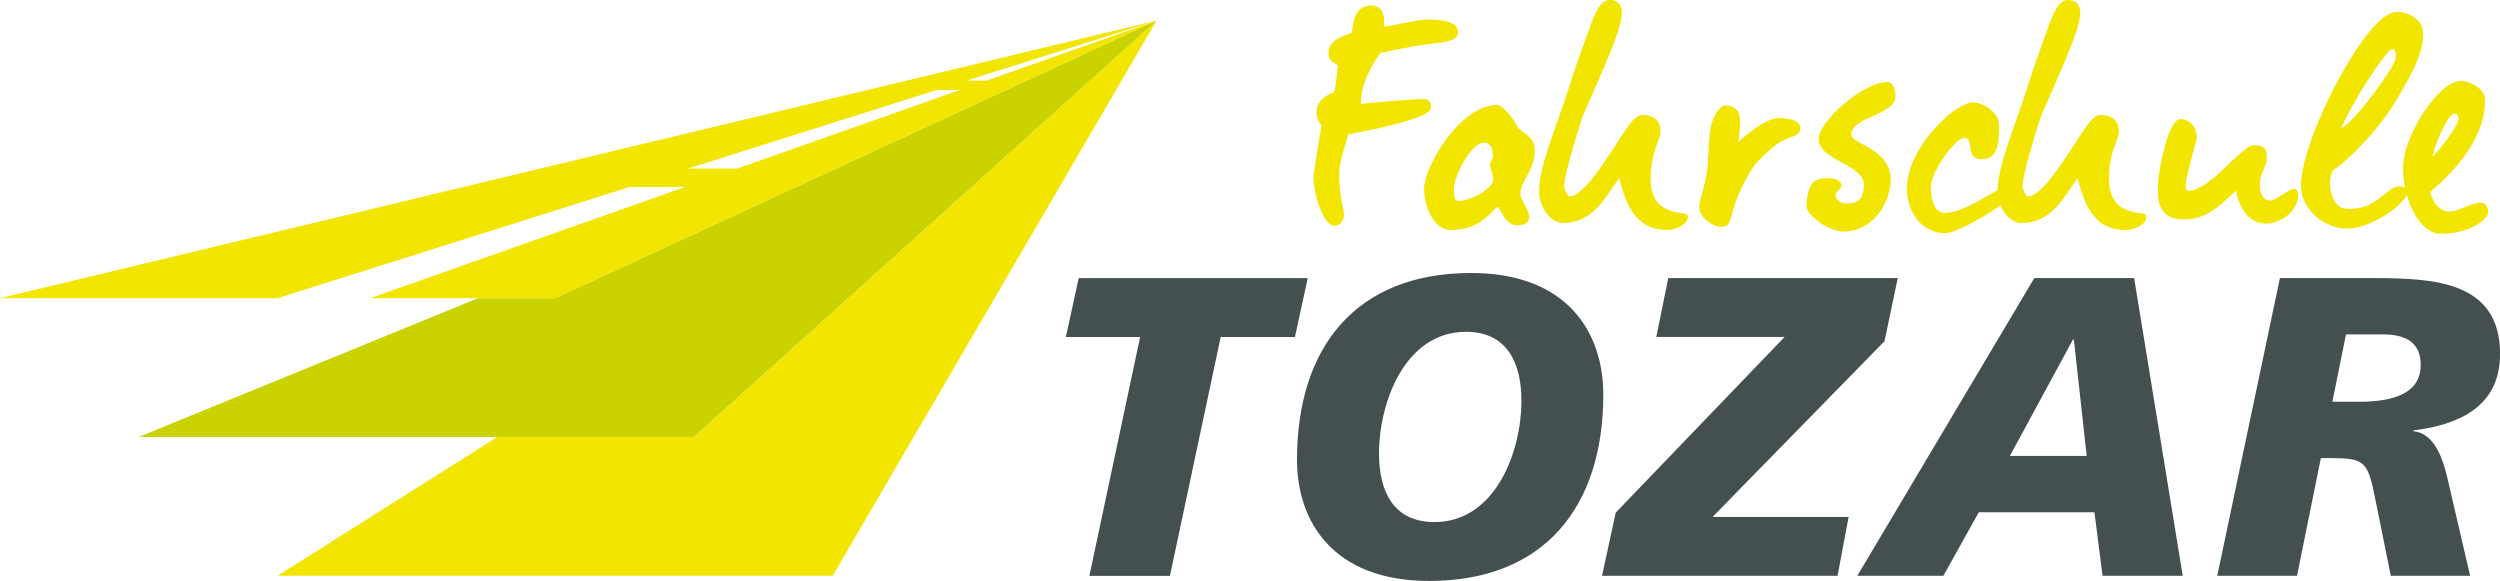 <?xml version="1.0" encoding="UTF-8"?><svg id="Ebene_1" xmlns="http://www.w3.org/2000/svg" viewBox="0 0 400 92.96"><defs><style>.cls-1{fill:#cad200;}.cls-2{fill:#f2e500;}.cls-3{fill:#444f50;}</style></defs><path class="cls-3" d="m174.29,92.14h12.9l8.12-38.22h11.88l2.05-9.42h-36.65l-2.05,9.42h11.88l-8.12,38.22h0Zm82.24-29.01c0-9.83-5.66-19.45-21.16-19.45-18.36,0-27.85,11.81-27.85,29.89,0,9.76,5.66,19.38,21.16,19.38,18.36,0,27.85-11.81,27.85-29.83h0Zm-13.1,1.02c0,7.99-4.1,19.38-13.92,19.38-6.62,0-8.87-4.98-8.87-10.99,0-8.05,4.1-19.45,13.92-19.45,6.62,0,8.87,5.05,8.87,11.06h0Zm21.57-10.24h20.54l-27.03,28.12-2.18,10.1h37.68l1.77-9.42h-21.77l27.51-28.12,2.12-10.1h-36.72l-1.91,9.42h0Zm32.15,38.22h13.79l5.67-10.17h18.5l1.3,10.17h12.83l-7.78-47.64h-15.97l-28.32,47.64h0Zm36.72-19.18h-12.29l10.1-18.63h.14l2.05,18.63h0Zm41.5-19.45h6.07c3.82.07,5.87,1.5,5.87,4.91,0,4.5-4.3,5.87-9.83,5.87h-4.3l2.18-10.78h0Zm-20.61,38.63h12.76l3.82-18.84h1.36c5.73,0,6.14.48,7.37,6.69l2.46,12.15h12.69l-3.41-14.67c-.68-3.07-1.91-8.12-5.66-8.46v-.14c7.3-.89,13.86-3.82,13.86-12.22,0-11.81-10.92-12.08-20-12.15h-15.22l-10.03,47.64h0Z"/><path class="cls-2" d="m343.4,34.67c0-.66-1.11-.45-2.32-.81-1.82-.51-3.64-1.57-3.64-5.26,0-4.5,1.57-6.06,1.57-7.58,0-2.17-1.72-2.63-2.88-2.63-1.36,0-2.58,2.22-4.25,4.75-2.38,3.64-5.36,8.19-7.38,8.29-.35,0-.96-1.21-.91-1.82.2-2.12,1.87-7.68,2.93-10.92,3.44-7.93,5.96-13.34,6.27-16.07C332.94,1.06,332.48,0,330.82,0s-2.58,2.88-3.69,5.96c-.71,1.92-1.77,4.9-2.78,8.09-1.95,6.14-4.73,12.51-4.73,16.4-2.07,1.05-6.03,3.73-8.56,3.61-1.67-.1-2.12-2.32-2.12-4.14,0-2.48,3.94-7.88,5.36-7.88,1.72,0-.05,3.44,2.83,3.44,2.48,0,2.73-2.53,2.73-5.36,0-2.27-2.73-3.74-4.14-3.74-3.03,0-10.61,7.33-10.61,13.75,0,3.89,2.43,7.18,6.12,7.18,1.6,0,6.24-2.56,8.84-4.46.66,1.58,1.97,2.84,3.34,2.84,4.95,0,6.87-4.3,9-7.18,1.06,3.99,2.48,8.29,7.68,8.29,1.31,0,3.34-.81,3.34-2.12h0Z"/><path class="cls-2" d="m233.28,5.05c0-1.47-2.27-1.92-4.75-1.92-1.97,0-4.75.86-7.08,1.11.05-1.01.2-3.49-2.32-3.34-2.43.15-2.63,2.83-2.83,4.35-.81.35-3.74.96-3.74,3.13,0,1.36.51,1.36,1.52,2.12-.1.91-.3,2.88-.61,4.25-1.11.4-2.83,1.31-2.83,3.13,0,1.01.25,1.42.81,2.22-.66,3.69-1.31,7.93-1.31,8.29,0,2.02,1.36,7.68,3.39,7.73.76,0,1.36-.66,1.47-1.47.15-1.36-.91-3.44-.71-7.38.05-1.31,1.11-4.6,1.42-5.76,3.34-.66,13.24-2.53,13.24-4.25,0-.96-.25-1.42-1.21-1.42-.91,0-8.39.51-10.01.81,0-3.39,1.87-6.42,3.13-8.19,1.82-.35,4.55-.96,6.97-1.31,2.83-.45,5.46-.3,5.46-2.12h0Z"/><path class="cls-2" d="m245.56,23.75c-.1-1.57-1.26-2.12-2.63-3.23-.81-1.72-2.68-3.74-3.34-3.74-6.06,0-11.73,10.01-11.73,13.34,0,3.59,2.02,6.62,4.04,6.67,4.95.1,6.57-2.93,7.78-3.74.71,1.11,1.36,2.98,3.03,2.98.91,0,1.77-.2,1.92-.96.25-1.31-1.36-2.93-1.36-4.14,0-1.97,2.53-3.99,2.27-7.18h0Zm-7.18,2.73c.2.71.66,1.92.51,2.43-.4,1.67-4.25,3.39-5.66,3.23-.56-.05-.61-1.11-.61-1.82-.05-2.07,2.83-7.73,4.95-7.48.81.1,1.21.71,1.31,1.92.05.81-.61,1.36-.51,1.72h0Z"/><path class="cls-2" d="m270.07,34.67c0-.66-1.11-.45-2.32-.81-1.82-.51-3.64-1.57-3.64-5.26,0-4.5,1.57-6.06,1.57-7.58,0-2.17-1.72-2.63-2.88-2.63-1.36,0-2.58,2.22-4.25,4.75-2.38,3.64-5.36,8.19-7.38,8.29-.35,0-.96-1.21-.91-1.82.2-2.12,1.87-7.68,2.93-10.92,3.44-7.93,5.96-13.34,6.27-16.07.15-1.57-.3-2.63-1.97-2.63s-2.58,2.88-3.69,5.96c-.71,1.92-1.77,4.9-2.78,8.09-2.12,6.67-5.26,13.65-4.7,17.39.3,2.17,1.97,4.25,3.74,4.25,4.95,0,6.87-4.3,9-7.18,1.06,3.99,2.48,8.29,7.68,8.29,1.31,0,3.34-.81,3.34-2.12h0Z"/><path class="cls-2" d="m288.06,20.62c.05-1.47-2.12-1.72-3.44-1.72-2.02,0-5,2.43-6.47,3.84.2-1.92.35-2.73.2-4.04-.15-.96-.71-1.82-2.43-1.82-.56,0-1.67,1.26-2.12,3.13-.56,2.43-.3,5.56-.81,8.19-.51,2.63-1.16,4.09-1.11,4.95.1,1.82,2.27,3.13,3.44,3.13,2.38,0,.61-1.62,4.55-8.54,1.11-1.97,2.83-3.39,4.35-4.6,1.72-1.31,3.79-1.21,3.84-2.53h0Z"/><path class="cls-2" d="m302.51,28.96c.25-5.05-6.42-6.01-6.32-7.43.1-1.52,1.72-2.17,3.64-3.03,1.62-.76,3.34-1.62,3.44-2.83.1-1.06-.3-2.53-1.31-2.53-3.94,0-10.77,6.22-10.97,8.9-.25,3.74,7.43,4.14,7.23,7.68-.15,1.42-.3,2.83-2.78,2.83-.86,0-1.67-.51-1.77-1.31-.1-.51.91-.96.96-1.52.05-.81-1.21-1.21-1.77-1.21-2.53,0-3.54.35-3.84,4.35-.1,1.52,3.54,4.19,5.96,4.19,4.19,0,7.33-3.89,7.53-8.09h0Z"/><path class="cls-2" d="m367.71,31.23c0-.66-.3-1.06-.76-1.01-1.01.15-2.68,1.87-3.79,1.87-1.42,0-1.72-2.12-1.52-3.34.2-1.26,1.11-2.38,1.06-3.64-.05-1.16-.2-1.87-2.22-1.87-.76,0-2.83,1.97-4.85,3.94-1.87,1.82-4.25,3.49-5.46,3.34-.45-.05-.51-.61-.45-1.06.1-1.57,1.77-7.03,1.77-7.38,0-1.87-1.16-2.98-2.58-3.03-2.12-.1-3.64,9-3.64,10.46,0,1.36-.51,5.61,4.09,5.61,3.99,0,6.06-2.58,8.39-4.6.25,1.52,1.47,5.36,4.95,5.26,1.97-.05,4.95-1.77,5-4.55h0Z"/><path class="cls-2" d="m387.67,4.95c-.15-1.82-2.38-3.18-4.45-3.03-4.8.4-15.41,21.02-15.06,28.1.2,3.74,3.94,6.47,7.08,6.57,4.04.15,9.6-3.94,9.91-5.66.15-.56-.4-1.21-1.42-1.11-2.02.2-3.79,4.14-8.59,3.54-1.42-.2-2.22-1.97-2.32-3.64-.05-.91-.05-1.21.4-2.43,2.43-1.57,7.43-6.47,10.51-11.78,2.17-3.79,4.19-7.18,3.94-10.56h0Zm-4.35,4.25c0,1.42-6.67,10.41-8.69,11.32,1.21-3.29,7.03-12.48,8.09-12.63.66-.1.61.66.61,1.31h0Z"/><path class="cls-2" d="m388.83,30.73c2.53-2.22,8.79-7.73,8.79-14.76,0-1.82-2.58-3.13-4.04-3.03-3.44.2-9.1,8.74-9.1,13.95,0,4.75,2.48,10.51,6.06,10.51,4.55,0,7.58-2.22,7.58-3.54,0-.86-.61-1.42-1.11-1.42-1.77,0-3.59,1.42-5.16,1.42-1.21,0-2.53-1.11-3.03-3.13h0Zm.4-5.66c.25-1.47,1.16-3.69,1.92-5.05.56-.96,1.01-1.92,1.82-1.82.25.05.45.61.4.91-.2,1.21-3.03,4.85-4.14,5.96h0Z"/><polygon class="cls-2" points="79.57 69.92 44.41 92.12 133.23 92.12 185.04 3.3 111.03 69.92 79.57 69.92 79.57 69.92"/><path class="cls-1" d="m185.04,3.3h0s0,0,0,0h0Zm-108.56,44.41l-54.28,22.2h88.82L185.04,3.3l-96.22,44.41h-12.34ZM185.04,3.3h0s0,0,0,0h0Z"/><path class="cls-2" d="m185.04,3.3L0,47.71h44.41l56.32-17.79h8.88l-50.39,17.79h29.61L185.04,3.3l-27.21,9.6h-3.2l30.42-9.6h0Zm-74.94,23.66l39.83-12.58h3.69l-35.64,12.58h-7.89Z"/></svg>